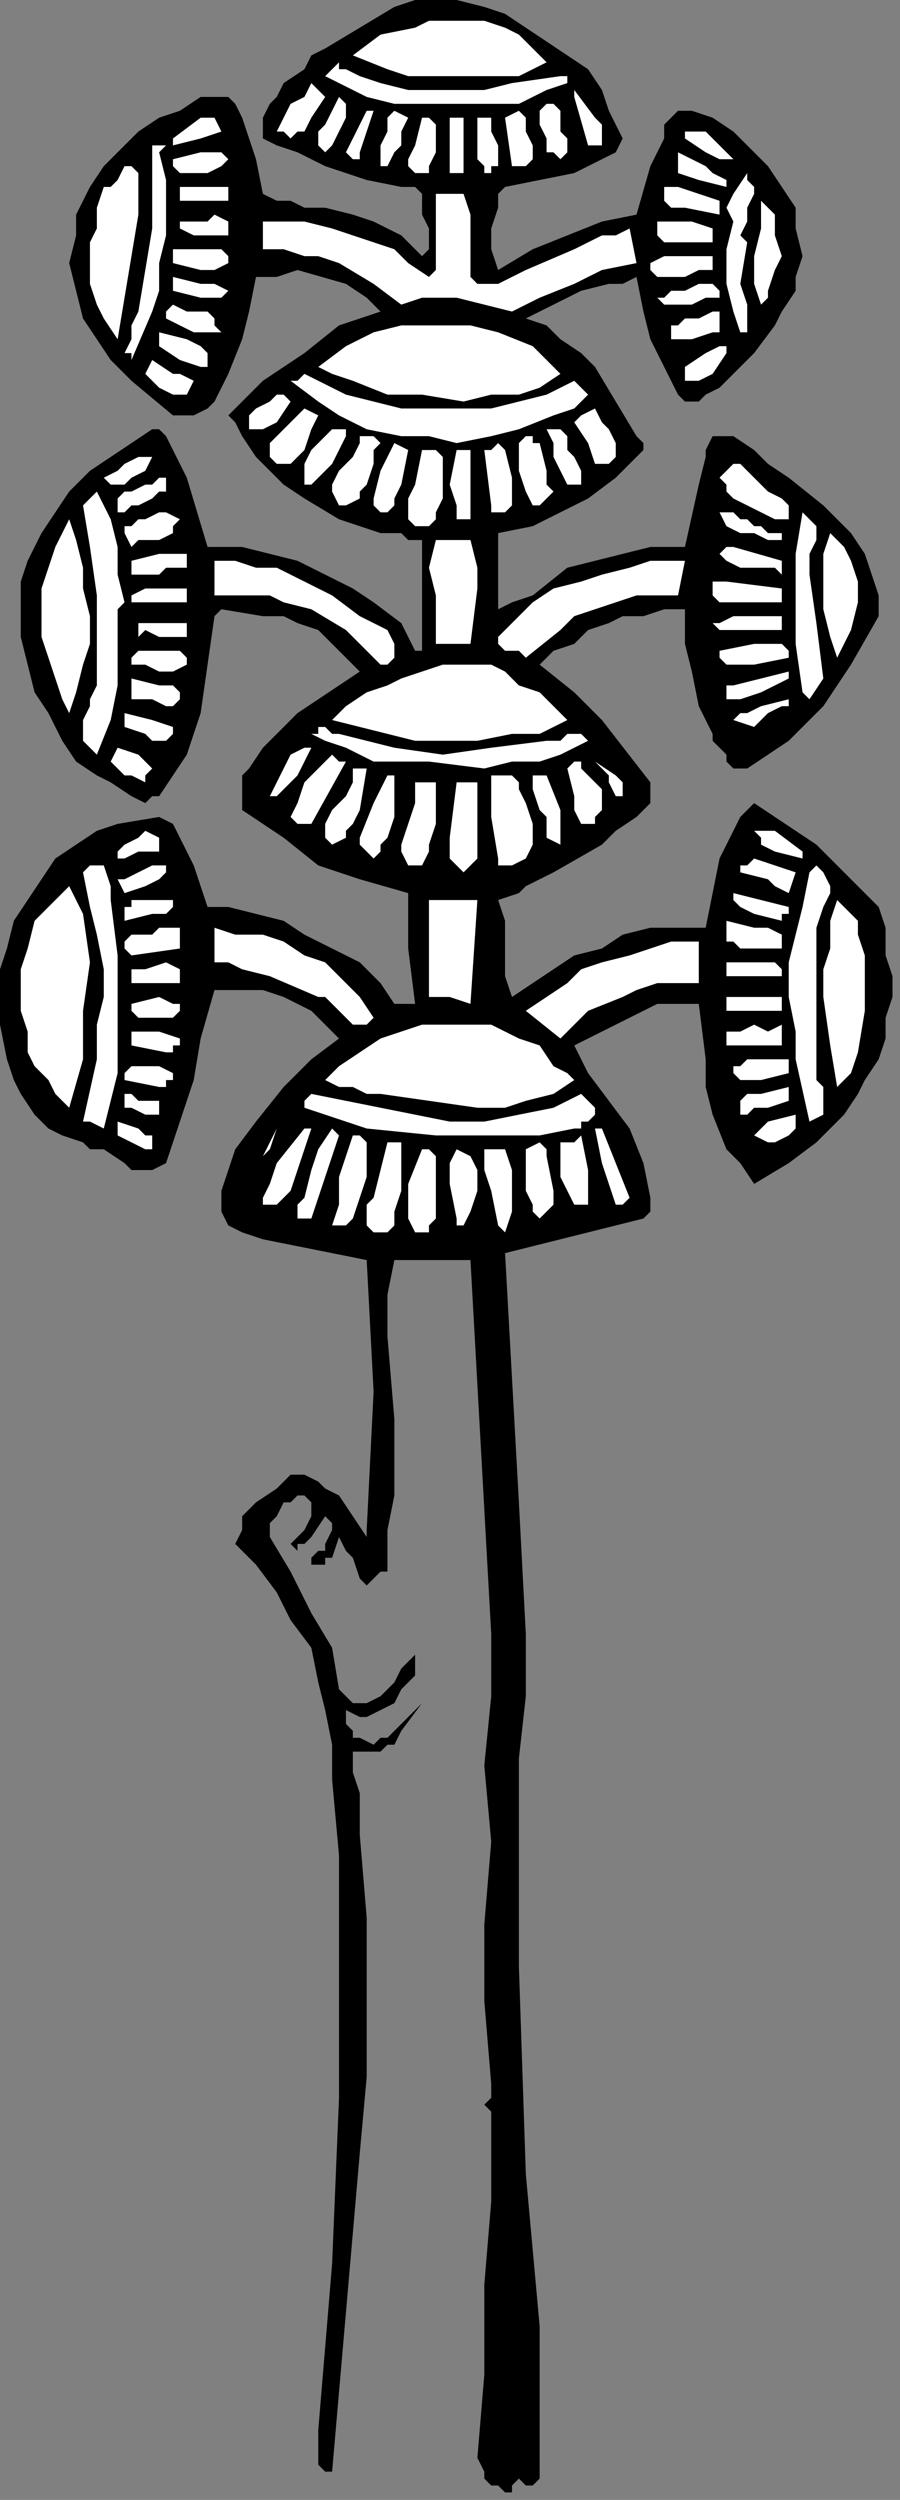 <?xml version="1.0" encoding="UTF-8" standalone="no"?>
<svg
   xmlns:dc="http://purl.org/dc/elements/1.1/"
   xmlns:cc="http://creativecommons.org/ns#"
   xmlns:rdf="http://www.w3.org/1999/02/22-rdf-syntax-ns#"
   xmlns:svg="http://www.w3.org/2000/svg"
   xmlns="http://www.w3.org/2000/svg"
   xmlns:sodipodi="http://sodipodi.sourceforge.net/DTD/sodipodi-0.dtd"
   xmlns:inkscape="http://www.inkscape.org/namespaces/inkscape"
   version="1.0"
   width="27.552mm"
   height="76.482mm"
   id="svg258"
   sodipodi:docname="CC002143.WMF">
  <rect width="100%" height="100%" fill="#808080" stroke="none"/>
  <sodipodi:namedview
     pagecolor="#ffffff"
     bordercolor="#666666"
     borderopacity="1"
     objecttolerance="10"
     gridtolerance="10"
     guidetolerance="10"
     inkscape:pageopacity="0"
     inkscape:pageshadow="2"
     inkscape:window-width="640"
     inkscape:window-height="480"
     id="namedview260" />
  <defs
     id="defs6">
    <clipPath
       clipPathUnits="userSpaceOnUse"
       id="clipWmfPath1">
      <path
         d="M 0,0 L 104.067,0 L 104.067,289 L 0,289 z"
         id="path2" />
    </clipPath>
    <pattern
       id="WMFhbasepattern"
       patternUnits="userSpaceOnUse"
       width="6"
       height="6"
       x="0"
       y="0" />
  </defs>
  <path
     style="fill:#000000;fill-rule:nonzero;fill-opacity:1;stroke:none;"
     clip-path="url(#clipWmfPath1)"
     d="  M 72.046,16.011   L 71.246,17.612   L 69.645,18.413   L 66.443,20.014   L 62.44,20.814   L 58.437,21.615   L 57.637,22.416   L 57.637,24.017   L 56.836,26.418   L 56.836,28.82   L 57.637,31.222   L 61.639,28.82   L 65.642,27.219   L 69.645,25.618   L 73.647,24.817   L 75.248,19.213   L 76.849,16.011   L 76.849,14.41   L 78.45,12.809   L 80.051,12.809   L 82.453,13.609   L 84.854,15.211   L 87.256,17.612   L 88.857,19.213   L 90.458,21.615   L 92.059,24.017   L 92.059,26.418   L 92.859,29.62   L 92.059,32.022   L 92.059,33.623   L 90.458,36.025   L 89.657,37.626   L 87.256,40.828   L 84.054,44.03   L 83.253,44.831   L 81.652,45.632   L 80.852,46.432   L 80.051,46.432   L 79.251,46.432   L 78.45,45.632   L 76.849,42.429   L 75.248,39.227   L 74.448,36.025   L 73.647,32.022   L 72.046,32.823   L 70.445,32.823   L 67.243,33.623   L 60.839,36.825   L 63.241,37.626   L 64.842,39.227   L 67.243,40.828   L 68.844,42.429   L 71.246,46.432   L 73.647,50.435   L 74.448,51.235   L 74.448,52.036   L 73.647,52.837   L 71.246,55.238   L 68.044,57.64   L 64.842,59.241   L 61.639,60.842   L 57.637,61.643   L 57.637,66.446   L 57.637,70.449   L 59.238,69.648   L 61.639,68.848   L 65.642,65.645   L 68.844,64.845   L 72.046,64.044   L 75.248,63.244   L 77.65,63.244   L 79.251,63.244   L 80.852,56.039   L 81.652,52.837   L 81.652,52.036   L 82.453,50.435   L 84.054,50.435   L 84.854,50.435   L 87.256,52.036   L 88.857,53.637   L 91.258,55.238   L 95.261,58.44   L 96.862,60.042   L 98.463,61.643   L 100.064,64.044   L 100.865,66.446   L 101.665,68.848   L 101.665,71.249   L 98.463,76.853   L 96.862,79.255   L 95.261,81.657   L 93.66,83.258   L 91.258,85.659   L 88.857,87.26   L 86.455,88.861   L 85.655,88.861   L 84.854,88.861   L 84.054,88.061   L 84.054,87.26   L 83.253,86.46   L 82.453,85.659   L 82.453,84.859   L 80.852,81.657   L 80.051,77.654   L 79.251,74.452   L 79.251,70.449   L 76.849,70.449   L 74.448,71.249   L 72.046,71.249   L 70.445,72.05   L 68.044,72.85   L 66.443,74.452   L 64.041,75.252   L 62.44,76.853   L 66.443,80.055   L 69.645,83.258   L 75.248,90.463   L 75.248,91.263   L 75.248,92.864   L 74.448,93.665   L 73.647,94.465   L 71.246,96.066   L 70.445,96.867   L 69.645,97.668   L 64.041,100.87   L 60.839,102.471   L 60.038,103.271   L 57.637,104.072   L 58.437,106.474   L 58.437,109.676   L 58.437,112.878   L 59.238,115.28   L 61.639,113.679   L 64.041,112.078   L 66.443,110.476   L 69.645,109.676   L 72.046,108.075   L 75.248,107.274   L 78.45,107.274   L 81.652,107.274   L 82.453,103.271   L 83.253,99.269   L 84.854,96.066   L 85.655,94.465   L 87.256,92.864   L 89.657,94.465   L 92.059,96.066   L 94.461,97.668   L 96.862,100.069   L 101.665,104.873   L 102.466,107.274   L 102.466,110.476   L 103.266,112.878   L 103.266,115.28   L 102.466,117.681   L 102.466,120.083   L 101.665,122.485   L 100.064,124.886   L 99.264,126.488   L 97.663,128.889   L 94.461,132.091   L 91.258,134.493   L 87.256,136.895   L 85.655,134.493   L 84.054,132.892   L 82.453,128.889   L 81.652,125.687   L 81.652,122.485   L 80.852,116.08   L 80.051,116.08   L 76.049,116.08   L 72.847,117.681   L 69.645,119.283   L 66.443,120.884   L 67.243,122.485   L 68.044,124.086   L 70.445,127.288   L 72.847,130.49   L 74.448,134.493   L 75.248,138.496   L 75.248,139.296   L 75.248,140.097   L 74.448,140.898   L 74.448,140.898   L 71.246,141.698   L 58.437,144.9   L 59.238,159.31   L 60.038,173.72   L 60.839,188.931   L 60.839,196.136   L 60.038,203.341   L 60.038,215.349   L 60.038,227.357   L 60.839,251.374   L 62.44,268.986   L 62.44,277.792   L 62.44,281.795   L 62.44,286.598   L 61.639,287.399   L 61.639,287.399   L 60.839,287.399   L 60.038,286.598   L 59.238,287.399   L 59.238,288.199   L 58.437,288.199   L 57.637,287.399   L 57.637,287.399   L 56.836,287.399   L 56.836,287.399   L 56.036,286.598   L 56.036,285.798   L 55.235,284.197   L 56.036,274.59   L 56.036,264.183   L 56.836,254.576   L 56.836,244.169   L 56.036,243.368   L 56.836,242.568   L 56.836,241.767   L 56.836,240.967   L 56.036,231.36   L 56.036,222.554   L 56.836,212.947   L 56.036,204.141   L 56.836,196.136   L 56.836,188.931   L 56.036,174.521   L 55.235,160.111   L 54.435,145.701   L 45.629,145.701   L 44.829,149.704   L 44.829,154.507   L 45.629,164.114   L 45.629,172.92   L 44.829,176.922   L 44.829,181.726   L 44.028,181.726   L 43.228,182.526   L 42.427,183.327   L 42.427,183.327   L 41.627,182.526   L 40.826,180.125   L 40.026,179.324   L 39.225,177.723   L 38.425,180.125   L 37.624,180.125   L 37.624,180.925   L 36.824,180.925   L 36.023,180.925   L 36.023,180.125   L 36.824,179.324   L 37.624,179.324   L 37.624,178.524   L 38.425,176.922   L 38.425,176.122   L 37.624,175.321   L 37.624,175.321   L 36.023,177.723   L 35.223,178.524   L 35.223,178.524   L 34.422,178.524   L 34.422,179.324   L 33.622,178.524   L 34.422,177.723   L 35.223,176.922   L 36.023,175.321   L 36.023,175.321   L 36.023,174.521   L 36.023,173.72   L 35.223,172.92   L 34.422,172.92   L 33.622,173.72   L 32.821,173.72   L 32.021,175.321   L 31.22,176.122   L 31.22,177.723   L 33.622,181.726   L 36.023,186.529   L 38.425,190.532   L 39.225,195.335   L 40.026,196.136   L 40.826,196.936   L 41.627,196.936   L 42.427,196.936   L 44.028,196.136   L 45.629,194.535   L 46.43,192.934   L 48.031,191.332   L 48.031,191.332   L 48.031,193.734   L 46.43,195.335   L 45.629,196.936   L 44.028,197.737   L 42.427,198.537   L 41.627,198.537   L 40.026,197.737   L 40.026,199.338   L 40.826,200.138   L 40.826,200.939   L 41.627,200.939   L 43.228,201.74   L 44.028,200.939   L 44.829,200.939   L 45.629,200.138   L 47.23,198.537   L 48.031,197.737   L 48.031,197.737   L 48.831,196.936   L 46.43,200.138   L 45.629,201.74   L 44.829,201.74   L 44.028,202.54   L 40.826,202.54   L 40.826,204.942   L 41.627,207.343   L 41.627,209.745   L 41.627,212.147   L 42.427,221.753   L 42.427,230.56   L 42.427,240.166   L 41.627,248.972   L 40.026,267.385   L 38.425,285.798   L 38.425,285.798   L 37.624,285.798   L 36.824,284.997   L 36.824,284.997   L 36.824,283.396   L 36.824,281.795   L 36.824,281.795   L 36.824,280.994   L 38.425,261.781   L 39.225,242.568   L 39.225,233.762   L 39.225,224.155   L 39.225,214.548   L 38.425,205.742   L 38.425,201.74   L 37.624,197.737   L 36.824,194.535   L 36.023,190.532   L 33.622,187.33   L 32.021,184.127   L 29.619,180.925   L 27.217,178.524   L 28.018,176.922   L 28.018,175.321   L 29.619,173.72   L 32.021,172.119   L 33.622,170.518   L 35.223,170.518   L 36.824,171.319   L 37.624,172.119   L 39.225,172.92   L 40.826,175.321   L 42.427,177.723   L 42.427,176.922   L 43.228,160.911   L 42.427,145.701   L 38.425,144.9   L 34.422,144.1   L 30.419,143.299   L 28.018,142.499   L 26.417,141.698   L 25.616,140.097   L 25.616,139.296   L 25.616,138.496   L 25.616,137.695   L 26.417,135.294   L 27.217,132.892   L 29.619,129.69   L 32.821,125.687   L 36.023,122.485   L 39.225,120.083   L 36.023,116.881   L 32.821,115.28   L 30.419,114.479   L 28.818,114.479   L 26.417,114.479   L 24.816,114.479   L 23.215,120.083   L 22.414,124.886   L 20.813,129.69   L 20.013,132.091   L 19.212,134.493   L 17.611,135.294   L 16.811,135.294   L 15.21,135.294   L 14.409,134.493   L 12.008,132.892   L 10.407,132.892   L 9.606,132.091   L 7.205,131.291   L 5.604,130.49   L 4.003,128.889   L 2.402,126.488   L 1.601,124.886   L 0.801,122.485   L 0,118.482   L 0,115.28   L 0,112.078   L 0.801,109.676   L 1.601,106.474   L 3.202,104.072   L 4.803,101.67   L 6.404,99.269   L 8.806,97.668   L 11.207,96.066   L 13.609,95.266   L 18.412,94.465   L 20.013,95.266   L 20.813,96.867   L 21.614,98.468   L 22.414,100.069   L 23.215,102.471   L 24.015,104.873   L 26.417,104.873   L 29.619,105.673   L 32.821,106.474   L 35.223,108.075   L 38.425,109.676   L 41.627,111.277   L 44.028,113.679   L 45.629,116.08   L 46.43,116.08   L 47.23,116.08   L 47.23,116.08   L 48.031,116.08   L 47.23,109.676   L 47.23,103.271   L 41.627,101.67   L 36.824,100.069   L 32.821,96.867   L 30.419,95.266   L 28.018,93.665   L 28.018,92.064   L 28.018,90.463   L 28.018,89.662   L 28.818,88.861   L 30.419,86.46   L 31.22,85.659   L 32.021,84.859   L 34.422,82.457   L 36.824,80.856   L 39.225,79.255   L 41.627,77.654   L 40.026,76.053   L 38.425,74.452   L 36.824,72.85   L 34.422,72.05   L 32.821,71.249   L 30.419,71.249   L 25.616,70.449   L 24.816,71.249   L 24.015,76.853   L 23.215,82.457   L 22.414,84.859   L 21.614,87.26   L 18.412,92.064   L 17.611,92.064   L 16.811,92.864   L 15.21,92.064   L 12.808,90.463   L 11.207,89.662   L 8.806,88.061   L 7.205,85.659   L 5.604,82.457   L 4.003,80.055   L 3.202,76.853   L 2.402,73.651   L 2.402,71.249   L 2.402,67.247   L 3.202,64.845   L 4.803,61.643   L 6.404,59.241   L 8.005,56.839   L 10.407,54.438   L 12.808,52.837   L 15.21,51.235   L 17.611,49.634   L 18.412,49.634   L 19.212,50.435   L 20.013,52.036   L 21.614,55.238   L 24.015,63.244   L 28.018,63.244   L 31.22,64.044   L 34.422,64.845   L 37.624,66.446   L 40.826,68.047   L 43.228,69.648   L 46.43,72.05   L 48.031,75.252   L 48.831,75.252   L 48.831,74.452   L 48.831,62.443   L 47.23,62.443   L 46.43,61.643   L 45.629,61.643   L 44.028,61.643   L 39.225,60.042   L 35.223,57.64   L 32.821,56.039   L 31.22,54.438   L 29.619,52.837   L 28.018,50.435   L 27.217,48.834   L 26.417,48.033   L 27.217,47.233   L 30.419,44.03   L 35.223,40.828   L 39.225,37.626   L 41.627,36.825   L 44.028,36.025   L 43.228,35.224   L 42.427,34.424   L 40.026,32.823   L 34.422,31.222   L 32.021,32.022   L 29.619,32.022   L 28.818,36.025   L 28.018,39.227   L 26.417,43.23   L 24.816,46.432   L 24.015,47.233   L 22.414,48.033   L 20.013,48.033   L 15.21,44.03   L 12.808,41.629   L 11.207,39.227   L 9.606,36.825   L 8.806,33.623   L 8.005,30.421   L 8.806,27.219   L 8.806,24.817   L 10.407,21.615   L 12.008,19.213   L 13.609,17.612   L 16.01,15.211   L 18.412,13.609   L 20.813,12.809   L 23.215,11.208   L 24.816,11.208   L 26.417,11.208   L 27.217,12.008   L 28.018,13.609   L 28.818,16.011   L 29.619,18.413   L 30.419,22.416   L 32.021,23.216   L 33.622,23.216   L 35.223,24.017   L 37.624,24.017   L 40.826,24.817   L 43.228,25.618   L 46.43,27.219   L 48.031,28.82   L 48.831,29.62   L 49.632,28.82   L 49.632,28.019   L 49.632,26.418   L 48.831,24.817   L 48.831,23.216   L 48.831,22.416   L 48.031,21.615   L 47.23,21.615   L 46.43,21.615   L 42.427,20.814   L 37.624,19.213   L 34.422,17.612   L 32.021,16.812   L 30.419,16.011   L 30.419,13.609   L 31.22,12.008   L 32.021,11.208   L 32.821,9.607   L 35.223,8.006   L 36.023,6.404   L 37.624,5.604   L 41.627,3.202   L 45.629,0.801   L 48.031,0   L 50.432,0   L 52.834,0   L 56.036,0.801   L 58.437,1.601   L 60.839,3.202   L 63.241,4.803   L 65.642,6.404   L 68.044,8.006   L 69.645,10.407   L 70.445,12.809   L 72.046,16.011  z "
     id="path8" />
  <path
     style="fill:#ffffff;fill-rule:nonzero;fill-opacity:1;stroke:none;"
     clip-path="url(#clipWmfPath1)"
     d="  M 63.241,7.205   L 63.241,7.205   L 61.639,8.006   L 60.038,8.806   L 55.235,8.806   L 49.632,8.806   L 47.23,8.806   L 44.829,8.006   L 40.826,6.404   L 44.028,4.003   L 48.031,3.202   L 49.632,2.402   L 52.033,2.402   L 53.634,2.402   L 56.036,2.402   L 58.437,3.202   L 60.038,4.003   L 61.639,5.604   L 63.241,7.205  z "
     id="path10" />
  <path
     style="fill:#ffffff;fill-rule:nonzero;fill-opacity:1;stroke:none;"
     clip-path="url(#clipWmfPath1)"
     d="  M 41.627,8.806   L 44.028,9.607   L 47.23,10.407   L 50.432,10.407   L 53.634,10.407   L 56.036,10.407   L 59.238,9.607   L 64.842,8.806   L 65.642,8.806   L 65.642,9.607   L 63.241,10.407   L 60.038,12.008   L 56.036,12.008   L 52.834,12.008   L 48.831,12.008   L 45.629,12.008   L 42.427,11.208   L 39.225,9.607   L 37.624,8.806   L 39.225,7.205   L 39.225,8.006   L 40.026,8.006   L 41.627,8.806  z "
     id="path12" />
  <path
     style="fill:#ffffff;fill-rule:nonzero;fill-opacity:1;stroke:none;"
     clip-path="url(#clipWmfPath1)"
     d="  M 37.624,11.208   L 36.023,13.609   L 35.223,15.211   L 34.422,15.211   L 33.622,16.011   L 33.622,16.011   L 32.821,15.211   L 32.821,15.211   L 32.021,15.211   L 32.821,13.609   L 33.622,12.008   L 35.223,11.208   L 36.023,9.607   L 37.624,11.208  z "
     id="path14" />
  <path
     style="fill:#ffffff;fill-rule:nonzero;fill-opacity:1;stroke:none;"
     clip-path="url(#clipWmfPath1)"
     d="  M 69.645,16.011   L 69.645,16.812   L 68.844,16.812   L 68.044,16.812   L 66.443,11.208   L 66.443,10.407   L 68.844,13.609   L 69.645,14.41   L 69.645,15.211   L 69.645,16.011  z "
     id="path16" />
  <path
     style="fill:#ffffff;fill-rule:nonzero;fill-opacity:1;stroke:none;"
     clip-path="url(#clipWmfPath1)"
     d="  M 38.425,16.812   L 37.624,17.612   L 37.624,17.612   L 36.824,16.812   L 36.824,15.211   L 37.624,14.41   L 39.225,11.208   L 40.026,12.008   L 40.026,12.809   L 40.026,13.609   L 39.225,15.211   L 38.425,16.812  z "
     id="path18" />
  <path
     style="fill:#ffffff;fill-rule:nonzero;fill-opacity:1;stroke:none;"
     clip-path="url(#clipWmfPath1)"
     d="  M 65.642,16.812   L 65.642,17.612   L 64.842,18.413   L 64.041,17.612   L 63.241,17.612   L 63.241,16.011   L 62.44,14.41   L 62.44,12.809   L 63.241,12.008   L 64.041,12.008   L 64.842,12.809   L 64.842,13.609   L 64.842,15.211   L 65.642,16.011   L 65.642,16.812  z "
     id="path20" />
  <path
     style="fill:#ffffff;fill-rule:nonzero;fill-opacity:1;stroke:none;"
     clip-path="url(#clipWmfPath1)"
     d="  M 43.228,12.809   L 41.627,17.612   L 41.627,18.413   L 40.826,18.413   L 40.826,18.413   L 40.026,17.612   L 42.427,12.809   L 43.228,12.809  z "
     id="path22" />
  <path
     style="fill:#ffffff;fill-rule:nonzero;fill-opacity:1;stroke:none;"
     clip-path="url(#clipWmfPath1)"
     d="  M 60.839,13.609   L 60.839,15.211   L 61.639,16.812   L 61.639,17.612   L 61.639,18.413   L 60.839,19.213   L 60.038,19.213   L 60.038,19.213   L 59.238,19.213   L 58.437,13.609   L 60.038,12.809   L 60.038,12.809   L 60.839,13.609  z "
     id="path24" />
  <path
     style="fill:#ffffff;fill-rule:nonzero;fill-opacity:1;stroke:none;"
     clip-path="url(#clipWmfPath1)"
     d="  M 47.23,13.609   L 46.43,15.211   L 46.43,16.812   L 45.629,17.612   L 44.829,19.213   L 44.829,19.213   L 44.028,19.213   L 44.028,18.413   L 44.028,17.612   L 44.028,16.812   L 44.829,15.211   L 44.829,13.609   L 44.829,13.609   L 45.629,12.809   L 45.629,12.809   L 47.23,13.609  z "
     id="path26" />
  <path
     style="fill:#ffffff;fill-rule:nonzero;fill-opacity:1;stroke:none;"
     clip-path="url(#clipWmfPath1)"
     d="  M 25.616,15.211   L 23.215,16.011   L 20.013,16.812   L 20.013,16.011   L 20.013,16.011   L 20.013,16.011   L 23.215,13.609   L 24.015,13.609   L 24.816,13.609   L 24.816,13.609   L 25.616,15.211  z "
     id="path28" />
  <path
     style="fill:#ffffff;fill-rule:nonzero;fill-opacity:1;stroke:none;"
     clip-path="url(#clipWmfPath1)"
     d="  M 56.836,13.609   L 56.836,15.211   L 57.637,16.812   L 57.637,19.213   L 56.836,19.213   L 56.836,20.014   L 56.036,20.014   L 56.036,19.213   L 55.235,18.413   L 55.235,16.812   L 55.235,13.609   L 56.836,13.609  z "
     id="path30" />
  <path
     style="fill:#ffffff;fill-rule:nonzero;fill-opacity:1;stroke:none;"
     clip-path="url(#clipWmfPath1)"
     d="  M 50.432,14.41   L 50.432,17.612   L 49.632,19.213   L 49.632,19.213   L 49.632,20.014   L 48.831,20.014   L 48.031,20.014   L 47.23,19.213   L 47.23,18.413   L 48.031,16.812   L 48.831,13.609   L 49.632,13.609   L 49.632,13.609   L 50.432,14.41  z "
     id="path32" />
  <path
     style="fill:#ffffff;fill-rule:nonzero;fill-opacity:1;stroke:none;"
     clip-path="url(#clipWmfPath1)"
     d="  M 53.634,20.014   L 52.834,20.014   L 52.033,20.014   L 52.033,19.213   L 52.033,18.413   L 52.033,16.812   L 52.033,15.211   L 52.033,13.609   L 52.834,13.609   L 53.634,13.609   L 53.634,14.41   L 53.634,20.014  z "
     id="path34" />
  <path
     style="fill:#ffffff;fill-rule:nonzero;fill-opacity:1;stroke:none;"
     clip-path="url(#clipWmfPath1)"
     d="  M 84.854,18.413   L 84.854,18.413   L 83.253,18.413   L 81.652,17.612   L 79.251,16.011   L 79.251,15.211   L 80.051,15.211   L 81.652,15.211   L 84.854,18.413  z "
     id="path36" />
  <path
     style="fill:#ffffff;fill-rule:nonzero;fill-opacity:1;stroke:none;"
     clip-path="url(#clipWmfPath1)"
     d="  M 18.412,17.612   L 19.212,20.814   L 19.212,24.017   L 19.212,27.219   L 18.412,30.421   L 18.412,33.623   L 17.611,36.025   L 15.21,41.629   L 15.21,40.828   L 14.409,40.828   L 15.21,39.227   L 15.21,37.626   L 16.01,36.025   L 16.811,31.222   L 17.611,26.418   L 17.611,21.615   L 17.611,17.612   L 17.611,16.812   L 18.412,16.812   L 19.212,16.812   L 18.412,17.612  z "
     id="path38" />
  <path
     style="fill:#ffffff;fill-rule:nonzero;fill-opacity:1;stroke:none;"
     clip-path="url(#clipWmfPath1)"
     d="  M 26.417,18.413   L 25.616,19.213   L 24.015,20.014   L 20.813,20.014   L 20.013,19.213   L 20.013,18.413   L 23.215,17.612   L 24.816,17.612   L 25.616,17.612   L 26.417,18.413  z "
     id="path40" />
  <path
     style="fill:#ffffff;fill-rule:nonzero;fill-opacity:1;stroke:none;"
     clip-path="url(#clipWmfPath1)"
     d="  M 84.054,20.814   L 84.054,20.814   L 84.054,21.615   L 80.852,20.814   L 78.45,20.014   L 78.45,19.213   L 78.45,18.413   L 78.45,18.413   L 78.45,17.612   L 80.051,18.413   L 81.652,19.213   L 82.453,20.014   L 84.054,20.814  z "
     id="path42" />
  <path
     style="fill:#ffffff;fill-rule:nonzero;fill-opacity:1;stroke:none;"
     clip-path="url(#clipWmfPath1)"
     d="  M 16.01,20.014   L 16.01,24.817   L 15.21,29.62   L 14.409,34.424   L 13.609,39.227   L 12.008,36.825   L 11.207,35.224   L 10.407,32.823   L 10.407,30.421   L 10.407,28.019   L 11.207,26.418   L 11.207,24.017   L 12.008,21.615   L 12.808,21.615   L 13.609,20.814   L 14.409,19.213   L 14.409,19.213   L 15.21,19.213   L 15.21,19.213   L 16.01,20.014  z "
     id="path44" />
  <path
     style="fill:#ffffff;fill-rule:nonzero;fill-opacity:1;stroke:none;"
     clip-path="url(#clipWmfPath1)"
     d="  M 86.455,28.019   L 85.655,32.823   L 86.455,35.224   L 86.455,37.626   L 86.455,38.427   L 85.655,38.427   L 84.854,36.025   L 84.054,32.823   L 84.054,28.82   L 84.854,25.618   L 84.054,24.017   L 84.854,22.416   L 86.455,20.014   L 86.455,20.814   L 87.256,21.615   L 87.256,22.416   L 86.455,24.017   L 86.455,25.618   L 85.655,27.219   L 86.455,28.019  z "
     id="path46" />
  <path
     style="fill:#ffffff;fill-rule:nonzero;fill-opacity:1;stroke:none;"
     clip-path="url(#clipWmfPath1)"
     d="  M 26.417,23.216   L 24.015,23.216   L 20.813,23.216   L 20.813,22.416   L 20.813,22.416   L 20.813,21.615   L 21.614,21.615   L 24.015,21.615   L 26.417,21.615   L 26.417,23.216  z "
     id="path48" />
  <path
     style="fill:#ffffff;fill-rule:nonzero;fill-opacity:1;stroke:none;"
     clip-path="url(#clipWmfPath1)"
     d="  M 83.253,23.216   L 83.253,24.817   L 79.251,24.017   L 77.65,24.017   L 76.849,23.216   L 76.849,23.216   L 76.849,22.416   L 76.849,21.615   L 76.849,21.615   L 78.45,21.615   L 80.852,22.416   L 83.253,23.216  z "
     id="path50" />
  <path
     style="fill:#ffffff;fill-rule:nonzero;fill-opacity:1;stroke:none;"
     clip-path="url(#clipWmfPath1)"
     d="  M 54.435,24.817   L 54.435,32.022   L 55.235,32.823   L 56.036,32.823   L 56.836,32.823   L 57.637,32.823   L 59.238,32.022   L 60.839,31.222   L 66.443,28.82   L 69.645,27.219   L 71.246,27.219   L 72.847,26.418   L 73.647,30.421   L 69.645,31.222   L 66.443,32.823   L 62.44,34.424   L 59.238,36.025   L 52.834,34.424   L 49.632,34.424   L 48.831,34.424   L 46.43,35.224   L 43.228,32.823   L 39.225,30.421   L 36.824,29.62   L 35.223,29.62   L 32.821,28.82   L 30.419,28.82   L 30.419,25.618   L 35.223,25.618   L 38.425,26.418   L 40.826,27.219   L 43.228,28.019   L 45.629,28.82   L 47.23,30.421   L 49.632,32.022   L 50.432,31.222   L 50.432,31.222   L 50.432,22.416   L 51.233,22.416   L 52.033,22.416   L 53.634,22.416   L 54.435,24.817  z "
     id="path52" />
  <path
     style="fill:#ffffff;fill-rule:nonzero;fill-opacity:1;stroke:none;"
     clip-path="url(#clipWmfPath1)"
     d="  M 89.657,31.222   L 88.857,33.623   L 88.857,34.424   L 88.056,35.224   L 87.256,32.823   L 87.256,29.62   L 88.056,26.418   L 88.056,23.216   L 89.657,24.817   L 89.657,27.219   L 90.458,29.62   L 89.657,31.222  z "
     id="path54" />
  <path
     style="fill:#ffffff;fill-rule:nonzero;fill-opacity:1;stroke:none;"
     clip-path="url(#clipWmfPath1)"
     d="  M 26.417,26.418   L 26.417,27.219   L 25.616,27.219   L 24.015,27.219   L 22.414,27.219   L 20.813,26.418   L 20.813,25.618   L 22.414,25.618   L 24.015,25.618   L 24.816,24.817   L 26.417,25.618   L 26.417,26.418  z "
     id="path56" />
  <path
     style="fill:#ffffff;fill-rule:nonzero;fill-opacity:1;stroke:none;"
     clip-path="url(#clipWmfPath1)"
     d="  M 82.453,26.418   L 82.453,28.019   L 80.852,28.019   L 78.45,28.019   L 76.849,28.019   L 76.049,27.219   L 76.049,26.418   L 76.049,25.618   L 76.049,25.618   L 76.849,25.618   L 78.45,25.618   L 80.051,25.618   L 82.453,26.418  z "
     id="path58" />
  <path
     style="fill:#ffffff;fill-rule:nonzero;fill-opacity:1;stroke:none;"
     clip-path="url(#clipWmfPath1)"
     d="  M 26.417,29.62   L 26.417,30.421   L 24.816,31.222   L 23.215,31.222   L 20.013,30.421   L 20.013,28.82   L 20.813,28.82   L 20.813,28.82   L 24.015,28.82   L 25.616,28.82   L 26.417,29.62  z "
     id="path60" />
  <path
     style="fill:#ffffff;fill-rule:nonzero;fill-opacity:1;stroke:none;"
     clip-path="url(#clipWmfPath1)"
     d="  M 82.453,29.62   L 82.453,30.421   L 82.453,30.421   L 82.453,31.222   L 80.852,31.222   L 79.251,32.022   L 76.049,32.022   L 75.248,31.222   L 75.248,30.421   L 75.248,30.421   L 76.849,29.62   L 79.251,29.62   L 80.852,29.62   L 82.453,29.62  z "
     id="path62" />
  <path
     style="fill:#ffffff;fill-rule:nonzero;fill-opacity:1;stroke:none;"
     clip-path="url(#clipWmfPath1)"
     d="  M 26.417,33.623   L 25.616,34.424   L 24.816,34.424   L 23.215,34.424   L 20.013,33.623   L 20.013,32.022   L 23.215,32.823   L 24.816,32.823   L 26.417,33.623  z "
     id="path64" />
  <path
     style="fill:#ffffff;fill-rule:nonzero;fill-opacity:1;stroke:none;"
     clip-path="url(#clipWmfPath1)"
     d="  M 83.253,34.424   L 81.652,34.424   L 80.051,35.224   L 77.65,35.224   L 76.849,35.224   L 76.049,34.424   L 76.849,34.424   L 77.65,33.623   L 79.251,33.623   L 80.852,32.823   L 82.453,32.823   L 83.253,33.623   L 83.253,34.424  z "
     id="path66" />
  <path
     style="fill:#ffffff;fill-rule:nonzero;fill-opacity:1;stroke:none;"
     clip-path="url(#clipWmfPath1)"
     d="  M 25.616,38.427   L 23.215,38.427   L 22.414,38.427   L 19.212,36.825   L 19.212,36.025   L 19.212,36.025   L 20.013,35.224   L 21.614,36.025   L 23.215,36.025   L 24.015,36.025   L 24.816,36.825   L 24.816,37.626   L 25.616,38.427  z "
     id="path68" />
  <path
     style="fill:#ffffff;fill-rule:nonzero;fill-opacity:1;stroke:none;"
     clip-path="url(#clipWmfPath1)"
     d="  M 83.253,37.626   L 83.253,38.427   L 82.453,38.427   L 80.051,39.227   L 78.45,39.227   L 77.65,39.227   L 77.65,39.227   L 77.65,38.427   L 77.65,37.626   L 78.45,37.626   L 79.251,36.825   L 80.852,36.825   L 82.453,36.025   L 82.453,36.025   L 83.253,36.025   L 83.253,36.825   L 83.253,37.626  z "
     id="path70" />
  <path
     style="fill:#ffffff;fill-rule:nonzero;fill-opacity:1;stroke:none;"
     clip-path="url(#clipWmfPath1)"
     d="  M 64.842,43.23   L 62.44,44.831   L 60.038,45.632   L 56.836,45.632   L 53.634,46.432   L 48.831,45.632   L 44.829,45.632   L 40.826,44.03   L 38.425,43.23   L 36.824,42.429   L 40.026,40.028   L 43.228,38.427   L 46.43,37.626   L 48.031,37.626   L 50.432,37.626   L 52.033,37.626   L 54.435,37.626   L 57.637,38.427   L 61.639,40.028   L 63.241,41.629   L 64.842,43.23  z "
     id="path72" />
  <path
     style="fill:#ffffff;fill-rule:nonzero;fill-opacity:1;stroke:none;"
     clip-path="url(#clipWmfPath1)"
     d="  M 24.015,40.828   L 24.015,41.629   L 24.015,41.629   L 24.015,42.429   L 23.215,42.429   L 20.813,41.629   L 18.412,40.028   L 18.412,38.427   L 21.614,39.227   L 23.215,40.028   L 24.015,40.828  z "
     id="path74" />
  <path
     style="fill:#ffffff;fill-rule:nonzero;fill-opacity:1;stroke:none;"
     clip-path="url(#clipWmfPath1)"
     d="  M 84.054,40.828   L 82.453,43.23   L 80.852,44.03   L 80.051,44.03   L 79.251,44.03   L 79.251,43.23   L 79.251,42.429   L 79.251,42.429   L 81.652,40.828   L 83.253,40.028   L 83.253,40.028   L 84.054,40.028   L 84.054,40.828  z "
     id="path76" />
  <path
     style="fill:#ffffff;fill-rule:nonzero;fill-opacity:1;stroke:none;"
     clip-path="url(#clipWmfPath1)"
     d="  M 22.414,44.03   L 21.614,45.632   L 20.813,45.632   L 20.013,45.632   L 18.412,44.831   L 16.811,43.23   L 17.611,41.629   L 20.013,43.23   L 20.813,43.23   L 22.414,44.03  z "
     id="path78" />
  <path
     style="fill:#ffffff;fill-rule:nonzero;fill-opacity:1;stroke:none;"
     clip-path="url(#clipWmfPath1)"
     d="  M 66.443,44.03   L 67.243,44.831   L 68.044,45.632   L 66.443,47.233   L 64.041,48.033   L 60.038,49.634   L 56.836,50.435   L 52.834,51.235   L 49.632,50.435   L 46.43,50.435   L 42.427,49.634   L 39.225,48.033   L 36.824,46.432   L 33.622,44.03   L 34.422,44.03   L 35.223,43.23   L 36.824,44.03   L 38.425,44.831   L 40.026,45.632   L 43.228,46.432   L 46.43,47.233   L 50.432,47.233   L 53.634,47.233   L 56.836,47.233   L 60.038,46.432   L 63.241,45.632   L 66.443,44.03  z "
     id="path80" />
  <path
     style="fill:#ffffff;fill-rule:nonzero;fill-opacity:1;stroke:none;"
     clip-path="url(#clipWmfPath1)"
     d="  M 33.622,46.432   L 32.021,48.834   L 30.419,49.634   L 30.419,49.634   L 28.818,49.634   L 28.818,48.834   L 28.818,48.834   L 28.818,48.033   L 29.619,47.233   L 31.22,46.432   L 32.021,45.632   L 32.821,45.632   L 32.821,45.632   L 33.622,46.432  z "
     id="path82" />
  <path
     style="fill:#ffffff;fill-rule:nonzero;fill-opacity:1;stroke:none;"
     clip-path="url(#clipWmfPath1)"
     d="  M 36.824,48.033   L 36.023,49.634   L 35.223,52.036   L 34.422,52.837   L 33.622,53.637   L 32.821,53.637   L 32.021,53.637   L 31.22,52.837   L 31.22,51.235   L 31.22,51.235   L 32.021,50.435   L 33.622,48.834   L 35.223,47.233   L 36.824,48.033  z "
     id="path84" />
  <path
     style="fill:#ffffff;fill-rule:nonzero;fill-opacity:1;stroke:none;"
     clip-path="url(#clipWmfPath1)"
     d="  M 71.246,52.837   L 70.445,53.637   L 69.645,53.637   L 68.844,53.637   L 68.044,51.235   L 66.443,48.834   L 67.243,48.033   L 67.243,48.033   L 68.844,47.233   L 69.645,48.834   L 70.445,49.634   L 71.246,51.235   L 71.246,52.837  z "
     id="path86" />
  <path
     style="fill:#ffffff;fill-rule:nonzero;fill-opacity:1;stroke:none;"
     clip-path="url(#clipWmfPath1)"
     d="  M 40.026,50.435   L 38.425,53.637   L 36.824,55.238   L 36.824,55.238   L 36.023,56.039   L 35.223,56.039   L 35.223,55.238   L 35.223,53.637   L 36.023,52.036   L 38.425,49.634   L 39.225,49.634   L 39.225,49.634   L 40.026,49.634   L 40.026,50.435  z "
     id="path88" />
  <path
     style="fill:#ffffff;fill-rule:nonzero;fill-opacity:1;stroke:none;"
     clip-path="url(#clipWmfPath1)"
     d="  M 67.243,56.039   L 65.642,56.039   L 64.041,52.837   L 64.041,51.235   L 63.241,49.634   L 64.041,49.634   L 64.842,49.634   L 64.842,49.634   L 65.642,50.435   L 65.642,52.036   L 66.443,52.837   L 67.243,54.438   L 67.243,55.238   L 67.243,56.039  z "
     id="path90" />
  <path
     style="fill:#ffffff;fill-rule:nonzero;fill-opacity:1;stroke:none;"
     clip-path="url(#clipWmfPath1)"
     d="  M 44.028,51.235   L 43.228,52.036   L 43.228,53.637   L 42.427,56.039   L 41.627,56.839   L 41.627,57.64   L 40.026,58.44   L 39.225,58.44   L 38.425,56.839   L 38.425,56.039   L 39.225,54.438   L 40.026,53.637   L 40.826,52.837   L 41.627,51.235   L 41.627,50.435   L 42.427,50.435   L 43.228,50.435   L 44.028,51.235  z "
     id="path92" />
  <path
     style="fill:#ffffff;fill-rule:nonzero;fill-opacity:1;stroke:none;"
     clip-path="url(#clipWmfPath1)"
     d="  M 63.241,54.438   L 63.241,55.238   L 63.241,56.039   L 64.041,56.839   L 63.241,57.64   L 62.44,58.44   L 61.639,58.44   L 61.639,58.44   L 60.839,56.839   L 60.038,54.438   L 60.038,51.235   L 60.839,50.435   L 61.639,50.435   L 61.639,51.235   L 62.44,51.235   L 63.241,54.438  z "
     id="path94" />
  <path
     style="fill:#ffffff;fill-rule:nonzero;fill-opacity:1;stroke:none;"
     clip-path="url(#clipWmfPath1)"
     d="  M 47.23,52.036   L 46.43,56.039   L 45.629,57.64   L 45.629,58.44   L 44.829,59.241   L 44.028,59.241   L 43.228,58.44   L 43.228,57.64   L 44.028,54.438   L 44.829,52.837   L 45.629,51.235   L 47.23,52.036  z "
     id="path96" />
  <path
     style="fill:#ffffff;fill-rule:nonzero;fill-opacity:1;stroke:none;"
     clip-path="url(#clipWmfPath1)"
     d="  M 58.437,52.036   L 59.238,55.238   L 59.238,57.64   L 59.238,58.44   L 58.437,59.241   L 58.437,59.241   L 57.637,59.241   L 56.836,59.241   L 56.836,58.44   L 56.036,52.036   L 56.836,52.036   L 57.637,51.235   L 58.437,52.036  z "
     id="path98" />
  <path
     style="fill:#ffffff;fill-rule:nonzero;fill-opacity:1;stroke:none;"
     clip-path="url(#clipWmfPath1)"
     d="  M 54.435,52.036   L 54.435,56.039   L 54.435,60.042   L 54.435,60.042   L 54.435,60.042   L 52.834,60.042   L 52.834,58.44   L 52.033,56.039   L 52.834,52.036   L 53.634,52.036   L 54.435,52.036  z "
     id="path100" />
  <path
     style="fill:#ffffff;fill-rule:nonzero;fill-opacity:1;stroke:none;"
     clip-path="url(#clipWmfPath1)"
     d="  M 51.233,53.637   L 51.233,57.64   L 50.432,59.241   L 50.432,60.042   L 50.432,60.042   L 49.632,60.842   L 48.831,60.842   L 48.031,60.842   L 47.23,60.042   L 47.23,57.64   L 48.031,56.039   L 48.831,52.036   L 50.432,52.036   L 51.233,52.837   L 51.233,52.837   L 51.233,53.637  z "
     id="path102" />
  <path
     style="fill:#ffffff;fill-rule:nonzero;fill-opacity:1;stroke:none;"
     clip-path="url(#clipWmfPath1)"
     d="  M 17.611,52.837   L 16.811,54.438   L 15.21,55.238   L 14.409,56.039   L 12.808,56.039   L 12.008,55.238   L 13.609,54.438   L 14.409,53.637   L 16.01,52.837   L 16.811,52.837   L 17.611,52.837  z "
     id="path104" />
  <path
     style="fill:#ffffff;fill-rule:nonzero;fill-opacity:1;stroke:none;"
     clip-path="url(#clipWmfPath1)"
     d="  M 88.056,56.039   L 88.857,56.839   L 90.458,57.64   L 91.258,58.44   L 91.258,59.241   L 91.258,60.042   L 89.657,60.042   L 88.056,59.241   L 84.854,57.64   L 84.054,56.839   L 84.054,56.039   L 83.253,55.238   L 84.054,54.438   L 84.054,54.438   L 84.854,53.637   L 85.655,53.637   L 86.455,54.438   L 88.056,56.039  z "
     id="path106" />
  <path
     style="fill:#ffffff;fill-rule:nonzero;fill-opacity:1;stroke:none;"
     clip-path="url(#clipWmfPath1)"
     d="  M 19.212,55.238   L 19.212,56.839   L 18.412,56.839   L 17.611,57.64   L 16.01,58.44   L 15.21,58.44   L 14.409,59.241   L 13.609,59.241   L 13.609,58.44   L 13.609,57.64   L 14.409,56.839   L 15.21,56.839   L 16.811,56.039   L 17.611,56.039   L 18.412,55.238   L 19.212,55.238  z "
     id="path108" />
  <path
     style="fill:#ffffff;fill-rule:nonzero;fill-opacity:1;stroke:none;"
     clip-path="url(#clipWmfPath1)"
     d="  M 14.409,69.648   L 13.609,70.449   L 13.609,74.452   L 13.609,79.255   L 12.808,83.258   L 11.207,87.26   L 10.407,86.46   L 9.606,85.659   L 9.606,84.859   L 9.606,83.258   L 10.407,81.657   L 10.407,80.856   L 11.207,79.255   L 11.207,76.853   L 11.207,73.651   L 11.207,68.848   L 10.407,63.244   L 9.606,58.44   L 11.207,56.839   L 12.808,60.042   L 13.609,63.244   L 13.609,66.446   L 14.409,69.648  z "
     id="path110" />
  <path
     style="fill:#ffffff;fill-rule:nonzero;fill-opacity:1;stroke:none;"
     clip-path="url(#clipWmfPath1)"
     d="  M 87.256,60.842   L 88.056,60.842   L 88.857,61.643   L 90.458,61.643   L 90.458,62.443   L 88.857,62.443   L 87.256,61.643   L 85.655,61.643   L 84.054,60.842   L 83.253,59.241   L 84.854,59.241   L 85.655,60.042   L 86.455,60.042   L 87.256,60.842  z "
     id="path112" />
  <path
     style="fill:#ffffff;fill-rule:nonzero;fill-opacity:1;stroke:none;"
     clip-path="url(#clipWmfPath1)"
     d="  M 20.813,60.042   L 20.013,60.842   L 20.013,61.643   L 18.412,62.443   L 16.811,62.443   L 16.01,62.443   L 15.21,63.244   L 14.409,61.643   L 14.409,60.842   L 15.21,60.842   L 16.01,60.042   L 16.811,60.042   L 18.412,59.241   L 19.212,59.241   L 20.813,60.042  z "
     id="path114" />
  <path
     style="fill:#ffffff;fill-rule:nonzero;fill-opacity:1;stroke:none;"
     clip-path="url(#clipWmfPath1)"
     d="  M 93.66,66.446   L 94.461,72.05   L 95.261,78.454   L 93.66,80.856   L 92.859,80.055   L 92.059,74.452   L 92.059,69.648   L 92.059,64.044   L 92.859,59.241   L 93.66,60.042   L 94.461,60.842   L 94.461,62.443   L 93.66,64.044   L 93.66,65.645   L 93.66,66.446  z "
     id="path116" />
  <path
     style="fill:#ffffff;fill-rule:nonzero;fill-opacity:1;stroke:none;"
     clip-path="url(#clipWmfPath1)"
     d="  M 8.005,82.457   L 7.205,80.856   L 6.404,78.454   L 5.604,76.053   L 4.803,73.651   L 4.803,70.449   L 4.803,68.047   L 5.604,65.645   L 6.404,63.244   L 8.005,60.042   L 8.806,62.443   L 9.606,65.645   L 9.606,68.047   L 10.407,71.249   L 10.407,74.452   L 9.606,76.853   L 8.806,80.055   L 8.005,82.457  z "
     id="path118" />
  <path
     style="fill:#ffffff;fill-rule:nonzero;fill-opacity:1;stroke:none;"
     clip-path="url(#clipWmfPath1)"
     d="  M 99.264,69.648   L 98.463,72.85   L 96.862,76.053   L 96.062,73.651   L 95.261,70.449   L 95.261,64.044   L 96.062,61.643   L 96.862,62.443   L 97.663,63.244   L 98.463,64.845   L 99.264,67.247   L 99.264,69.648  z "
     id="path120" />
  <path
     style="fill:#ffffff;fill-rule:nonzero;fill-opacity:1;stroke:none;"
     clip-path="url(#clipWmfPath1)"
     d="  M 54.435,62.443   L 55.235,65.645   L 55.235,68.047   L 54.435,74.452   L 53.634,74.452   L 52.033,74.452   L 51.233,74.452   L 50.432,74.452   L 50.432,71.249   L 50.432,68.848   L 49.632,65.645   L 50.432,62.443   L 52.834,62.443   L 54.435,62.443  z "
     id="path122" />
  <path
     style="fill:#ffffff;fill-rule:nonzero;fill-opacity:1;stroke:none;"
     clip-path="url(#clipWmfPath1)"
     d="  M 90.458,64.845   L 90.458,65.645   L 90.458,65.645   L 90.458,66.446   L 89.657,65.645   L 88.056,65.645   L 85.655,65.645   L 84.054,64.845   L 84.054,64.845   L 83.253,64.044   L 84.054,63.244   L 84.854,63.244   L 90.458,64.845  z "
     id="path124" />
  <path
     style="fill:#ffffff;fill-rule:nonzero;fill-opacity:1;stroke:none;"
     clip-path="url(#clipWmfPath1)"
     d="  M 21.614,64.044   L 21.614,64.845   L 21.614,65.645   L 20.813,65.645   L 20.013,65.645   L 19.212,65.645   L 18.412,66.446   L 17.611,66.446   L 15.21,66.446   L 15.21,65.645   L 15.21,64.845   L 18.412,64.044   L 20.013,64.044   L 21.614,64.044  z "
     id="path126" />
  <path
     style="fill:#ffffff;fill-rule:nonzero;fill-opacity:1;stroke:none;"
     clip-path="url(#clipWmfPath1)"
     d="  M 41.627,71.249   L 44.829,72.85   L 45.629,74.452   L 45.629,74.452   L 45.629,75.252   L 45.629,76.053   L 44.829,76.853   L 44.028,76.853   L 43.228,76.053   L 42.427,75.252   L 40.826,73.651   L 40.026,72.85   L 40.026,72.85   L 40.026,72.85   L 36.023,70.449   L 32.821,69.648   L 31.22,68.848   L 28.818,68.848   L 27.217,68.848   L 24.816,68.848   L 24.816,64.845   L 27.217,64.845   L 29.619,65.645   L 32.021,65.645   L 33.622,66.446   L 38.425,68.848   L 41.627,71.249  z "
     id="path128" />
  <path
     style="fill:#ffffff;fill-rule:nonzero;fill-opacity:1;stroke:none;"
     clip-path="url(#clipWmfPath1)"
     d="  M 79.251,64.845   L 78.45,68.848   L 76.049,68.848   L 73.647,68.848   L 71.246,69.648   L 68.844,70.449   L 66.443,71.249   L 64.842,72.85   L 60.839,76.053   L 60.038,75.252   L 58.437,75.252   L 57.637,74.452   L 57.637,74.452   L 57.637,73.651   L 60.038,71.249   L 61.639,69.648   L 64.041,68.047   L 67.243,67.247   L 69.645,66.446   L 72.847,65.645   L 75.248,64.845   L 78.45,64.845   L 79.251,64.845  z "
     id="path130" />
  <path
     style="fill:#ffffff;fill-rule:nonzero;fill-opacity:1;stroke:none;"
     clip-path="url(#clipWmfPath1)"
     d="  M 90.458,69.648   L 88.056,69.648   L 85.655,69.648   L 84.854,69.648   L 84.054,69.648   L 83.253,69.648   L 82.453,68.848   L 82.453,68.047   L 82.453,68.047   L 82.453,67.247   L 84.054,67.247   L 90.458,68.047   L 90.458,69.648  z "
     id="path132" />
  <path
     style="fill:#ffffff;fill-rule:nonzero;fill-opacity:1;stroke:none;"
     clip-path="url(#clipWmfPath1)"
     d="  M 21.614,69.648   L 20.013,69.648   L 18.412,69.648   L 16.811,69.648   L 15.21,69.648   L 15.21,68.848   L 16.811,68.047   L 18.412,68.047   L 21.614,68.047   L 21.614,68.848   L 21.614,69.648  z "
     id="path134" />
  <path
     style="fill:#ffffff;fill-rule:nonzero;fill-opacity:1;stroke:none;"
     clip-path="url(#clipWmfPath1)"
     d="  M 90.458,71.249   L 90.458,72.05   L 90.458,72.85   L 87.256,72.85   L 84.854,72.85   L 83.253,72.85   L 82.453,72.05   L 83.253,72.05   L 84.854,71.249   L 86.455,71.249   L 90.458,71.249  z "
     id="path136" />
  <path
     style="fill:#ffffff;fill-rule:nonzero;fill-opacity:1;stroke:none;"
     clip-path="url(#clipWmfPath1)"
     d="  M 21.614,72.05   L 21.614,72.05   L 21.614,72.85   L 21.614,73.651   L 20.013,73.651   L 18.412,73.651   L 16.811,72.85   L 16.01,73.651   L 16.01,72.05   L 21.614,72.05  z "
     id="path138" />
  <path
     style="fill:#ffffff;fill-rule:nonzero;fill-opacity:1;stroke:none;"
     clip-path="url(#clipWmfPath1)"
     d="  M 91.258,75.252   L 91.258,76.053   L 87.256,76.853   L 84.854,76.853   L 84.054,76.853   L 83.253,76.053   L 83.253,75.252   L 87.256,74.452   L 90.458,74.452   L 91.258,75.252  z "
     id="path140" />
  <path
     style="fill:#ffffff;fill-rule:nonzero;fill-opacity:1;stroke:none;"
     clip-path="url(#clipWmfPath1)"
     d="  M 21.614,76.853   L 20.013,77.654   L 18.412,77.654   L 16.811,76.853   L 15.21,76.853   L 15.21,76.053   L 16.01,75.252   L 16.811,75.252   L 17.611,75.252   L 19.212,75.252   L 20.813,75.252   L 21.614,76.053   L 21.614,76.853  z "
     id="path142" />
  <path
     style="fill:#ffffff;fill-rule:nonzero;fill-opacity:1;stroke:none;"
     clip-path="url(#clipWmfPath1)"
     d="  M 58.437,77.654   L 60.038,79.255   L 62.44,80.055   L 65.642,83.258   L 62.44,84.859   L 59.238,84.859   L 55.235,85.659   L 52.033,85.659   L 48.031,85.659   L 44.829,84.859   L 41.627,84.058   L 38.425,83.258   L 40.026,81.657   L 42.427,80.055   L 44.829,79.255   L 46.43,78.454   L 48.831,77.654   L 51.233,76.853   L 54.435,76.853   L 56.836,76.853   L 58.437,77.654  z "
     id="path144" />
  <path
     style="fill:#ffffff;fill-rule:nonzero;fill-opacity:1;stroke:none;"
     clip-path="url(#clipWmfPath1)"
     d="  M 91.258,78.454   L 91.258,78.454   L 89.657,79.255   L 88.056,80.055   L 85.655,80.856   L 84.054,80.856   L 84.054,80.055   L 84.054,79.255   L 84.854,79.255   L 88.056,78.454   L 91.258,77.654   L 91.258,78.454  z "
     id="path146" />
  <path
     style="fill:#ffffff;fill-rule:nonzero;fill-opacity:1;stroke:none;"
     clip-path="url(#clipWmfPath1)"
     d="  M 20.813,80.055   L 20.813,80.055   L 20.813,80.856   L 20.013,81.657   L 19.212,81.657   L 17.611,80.856   L 16.811,80.856   L 15.21,80.856   L 15.21,80.055   L 15.21,79.255   L 15.21,78.454   L 18.412,79.255   L 20.013,79.255   L 20.813,80.055  z "
     id="path148" />
  <path
     style="fill:#ffffff;fill-rule:nonzero;fill-opacity:1;stroke:none;"
     clip-path="url(#clipWmfPath1)"
     d="  M 91.258,80.856   L 91.258,81.657   L 90.458,81.657   L 88.857,82.457   L 88.056,83.258   L 87.256,84.058   L 84.854,83.258   L 84.854,83.258   L 85.655,82.457   L 86.455,82.457   L 88.056,81.657   L 91.258,80.856  z "
     id="path150" />
  <path
     style="fill:#ffffff;fill-rule:nonzero;fill-opacity:1;stroke:none;"
     clip-path="url(#clipWmfPath1)"
     d="  M 20.013,84.058   L 20.013,84.058   L 20.013,84.859   L 19.212,85.659   L 17.611,85.659   L 16.811,84.859   L 14.409,84.058   L 14.409,84.058   L 14.409,83.258   L 14.409,82.457   L 17.611,83.258   L 20.013,84.058  z "
     id="path152" />
  <path
     style="fill:#ffffff;fill-rule:nonzero;fill-opacity:1;stroke:none;"
     clip-path="url(#clipWmfPath1)"
     d="  M 63.241,85.659   L 64.041,85.659   L 64.842,85.659   L 65.642,84.859   L 66.443,84.859   L 67.243,84.859   L 67.243,84.859   L 68.044,85.659   L 64.842,87.26   L 62.44,88.061   L 59.238,88.061   L 56.036,88.861   L 49.632,88.061   L 43.228,88.061   L 40.026,86.46   L 37.624,85.659   L 36.023,84.859   L 36.824,84.859   L 36.824,84.058   L 37.624,84.058   L 38.425,84.859   L 39.225,84.859   L 45.629,86.46   L 51.233,87.26   L 56.836,86.46   L 63.241,85.659  z "
     id="path154" />
  <path
     style="fill:#ffffff;fill-rule:nonzero;fill-opacity:1;stroke:none;"
     clip-path="url(#clipWmfPath1)"
     d="  M 36.023,86.46   L 34.422,89.662   L 32.821,91.263   L 32.021,92.064   L 31.22,92.064   L 32.021,90.463   L 32.821,88.861   L 33.622,87.26   L 35.223,86.46   L 36.023,86.46  z "
     id="path156" />
  <path
     style="fill:#ffffff;fill-rule:nonzero;fill-opacity:1;stroke:none;"
     clip-path="url(#clipWmfPath1)"
     d="  M 17.611,88.861   L 16.811,89.662   L 16.811,90.463   L 15.21,89.662   L 14.409,89.662   L 12.808,88.061   L 13.609,86.46   L 16.01,87.26   L 16.811,88.061   L 16.811,88.061   L 17.611,88.861  z "
     id="path158" />
  <path
     style="fill:#ffffff;fill-rule:nonzero;fill-opacity:1;stroke:none;"
     clip-path="url(#clipWmfPath1)"
     d="  M 40.026,88.061   L 36.023,95.266   L 35.223,95.266   L 34.422,95.266   L 33.622,94.465   L 34.422,92.864   L 35.223,90.463   L 36.824,88.861   L 38.425,87.26   L 39.225,88.061   L 40.026,88.061  z "
     id="path160" />
  <path
     style="fill:#ffffff;fill-rule:nonzero;fill-opacity:1;stroke:none;"
     clip-path="url(#clipWmfPath1)"
     d="  M 72.046,92.064   L 71.246,92.064   L 70.445,90.463   L 70.445,89.662   L 69.645,88.861   L 68.844,88.061   L 71.246,89.662   L 72.046,90.463   L 72.046,92.064  z "
     id="path162" />
  <path
     style="fill:#ffffff;fill-rule:nonzero;fill-opacity:1;stroke:none;"
     clip-path="url(#clipWmfPath1)"
     d="  M 67.243,88.861   L 68.044,89.662   L 69.645,91.263   L 69.645,92.864   L 69.645,93.665   L 68.844,94.465   L 68.844,95.266   L 68.844,95.266   L 67.243,95.266   L 66.443,93.665   L 66.443,92.064   L 65.642,88.861   L 65.642,88.861   L 66.443,88.061   L 67.243,88.061   L 67.243,88.861  z "
     id="path164" />
  <path
     style="fill:#ffffff;fill-rule:nonzero;fill-opacity:1;stroke:none;"
     clip-path="url(#clipWmfPath1)"
     d="  M 42.427,88.861   L 41.627,93.665   L 40.826,95.266   L 40.026,96.066   L 40.026,96.867   L 38.425,97.668   L 37.624,96.867   L 37.624,95.266   L 38.425,93.665   L 40.026,92.064   L 40.826,90.463   L 40.826,88.861   L 41.627,88.861   L 41.627,88.861   L 42.427,88.861  z "
     id="path166" />
  <path
     style="fill:#ffffff;fill-rule:nonzero;fill-opacity:1;stroke:none;"
     clip-path="url(#clipWmfPath1)"
     d="  M 63.241,89.662   L 64.842,93.665   L 64.842,95.266   L 64.842,96.066   L 64.842,96.066   L 64.842,97.668   L 63.241,96.867   L 63.241,95.266   L 63.241,94.465   L 62.44,93.665   L 61.639,91.263   L 61.639,90.463   L 61.639,89.662   L 62.44,89.662   L 63.241,89.662  z "
     id="path168" />
  <path
     style="fill:#ffffff;fill-rule:nonzero;fill-opacity:1;stroke:none;"
     clip-path="url(#clipWmfPath1)"
     d="  M 45.629,89.662   L 45.629,94.465   L 44.829,96.867   L 44.028,97.668   L 44.028,98.468   L 43.228,99.269   L 42.427,98.468   L 41.627,97.668   L 41.627,96.867   L 43.228,92.864   L 44.829,89.662   L 45.629,89.662   L 45.629,89.662  z "
     id="path170" />
  <path
     style="fill:#ffffff;fill-rule:nonzero;fill-opacity:1;stroke:none;"
     clip-path="url(#clipWmfPath1)"
     d="  M 60.038,91.263   L 60.839,92.864   L 61.639,95.266   L 61.639,97.668   L 60.839,99.269   L 59.238,100.069   L 58.437,100.069   L 57.637,100.069   L 57.637,99.269   L 56.836,94.465   L 56.836,92.064   L 56.836,91.263   L 56.836,89.662   L 57.637,89.662   L 59.238,89.662   L 60.038,90.463   L 60.038,91.263  z "
     id="path172" />
  <path
     style="fill:#ffffff;fill-rule:nonzero;fill-opacity:1;stroke:none;"
     clip-path="url(#clipWmfPath1)"
     d="  M 50.432,90.463   L 50.432,95.266   L 49.632,97.668   L 49.632,98.468   L 48.831,100.069   L 48.831,100.069   L 48.031,100.069   L 47.23,100.069   L 47.23,100.069   L 46.43,98.468   L 46.43,97.668   L 47.23,95.266   L 48.031,92.864   L 48.031,91.263   L 48.031,90.463   L 50.432,90.463  z "
     id="path174" />
  <path
     style="fill:#ffffff;fill-rule:nonzero;fill-opacity:1;stroke:none;"
     clip-path="url(#clipWmfPath1)"
     d="  M 55.235,97.668   L 55.235,98.468   L 55.235,99.269   L 54.435,100.069   L 53.634,100.87   L 53.634,100.87   L 52.834,100.069   L 52.033,99.269   L 52.033,96.867   L 52.834,90.463   L 53.634,90.463   L 55.235,90.463   L 55.235,97.668  z "
     id="path176" />
  <path
     style="fill:#ffffff;fill-rule:nonzero;fill-opacity:1;stroke:none;"
     clip-path="url(#clipWmfPath1)"
     d="  M 92.859,98.468   L 92.859,99.269   L 89.657,98.468   L 88.056,97.668   L 88.056,96.867   L 87.256,96.066   L 88.056,96.066   L 88.056,96.066   L 89.657,96.066   L 92.859,98.468  z "
     id="path178" />
  <path
     style="fill:#ffffff;fill-rule:nonzero;fill-opacity:1;stroke:none;"
     clip-path="url(#clipWmfPath1)"
     d="  M 18.412,97.668   L 18.412,98.468   L 16.811,98.468   L 16.01,98.468   L 14.409,99.269   L 13.609,99.269   L 13.609,99.269   L 13.609,98.468   L 14.409,97.668   L 16.01,96.867   L 16.811,96.066   L 18.412,96.867   L 18.412,96.867   L 18.412,97.668   L 18.412,97.668  z "
     id="path180" />
  <path
     style="fill:#ffffff;fill-rule:nonzero;fill-opacity:1;stroke:none;"
     clip-path="url(#clipWmfPath1)"
     d="  M 91.258,103.271   L 89.657,102.471   L 88.857,101.67   L 85.655,100.87   L 85.655,100.069   L 86.455,100.069   L 87.256,99.269   L 92.059,100.87   L 91.258,103.271  z "
     id="path182" />
  <path
     style="fill:#ffffff;fill-rule:nonzero;fill-opacity:1;stroke:none;"
     clip-path="url(#clipWmfPath1)"
     d="  M 12.808,104.072   L 13.609,110.476   L 13.609,116.881   L 13.609,124.086   L 12.008,130.49   L 10.407,129.69   L 9.606,129.69   L 11.207,122.485   L 11.207,118.482   L 12.008,115.28   L 12.008,112.078   L 11.207,108.075   L 10.407,104.873   L 9.606,100.87   L 10.407,100.069   L 11.207,100.069   L 11.207,100.069   L 12.008,100.069   L 12.808,102.471   L 12.808,104.072  z "
     id="path184" />
  <path
     style="fill:#ffffff;fill-rule:nonzero;fill-opacity:1;stroke:none;"
     clip-path="url(#clipWmfPath1)"
     d="  M 94.461,109.676   L 94.461,119.283   L 94.461,123.285   L 94.461,124.886   L 95.261,125.687   L 95.261,127.288   L 95.261,128.089   L 95.261,128.889   L 93.66,129.69   L 92.059,122.485   L 92.059,119.283   L 91.258,115.28   L 91.258,111.277   L 92.059,108.075   L 92.859,104.873   L 93.66,100.87   L 94.461,100.069   L 95.261,100.87   L 96.062,102.471   L 96.062,103.271   L 95.261,104.873   L 94.461,107.274   L 94.461,108.875   L 94.461,109.676  z "
     id="path186" />
  <path
     style="fill:#ffffff;fill-rule:nonzero;fill-opacity:1;stroke:none;"
     clip-path="url(#clipWmfPath1)"
     d="  M 19.212,100.069   L 19.212,100.87   L 18.412,101.67   L 16.811,102.471   L 14.409,103.271   L 13.609,101.67   L 14.409,101.67   L 16.01,100.87   L 17.611,100.069   L 18.412,100.069   L 19.212,100.069  z "
     id="path188" />
  <path
     style="fill:#ffffff;fill-rule:nonzero;fill-opacity:1;stroke:none;"
     clip-path="url(#clipWmfPath1)"
     d="  M 9.606,105.673   L 10.407,111.277   L 9.606,116.881   L 9.606,122.485   L 8.005,128.089   L 6.404,126.488   L 5.604,124.886   L 4.003,123.285   L 3.202,121.684   L 3.202,119.283   L 2.402,116.881   L 2.402,112.078   L 3.202,109.676   L 4.003,106.474   L 4.803,105.673   L 6.404,104.072   L 7.205,103.271   L 8.005,102.471   L 8.806,104.072   L 9.606,105.673  z "
     id="path190" />
  <path
     style="fill:#ffffff;fill-rule:nonzero;fill-opacity:1;stroke:none;"
     clip-path="url(#clipWmfPath1)"
     d="  M 91.258,104.873   L 91.258,105.673   L 90.458,105.673   L 90.458,106.474   L 87.256,105.673   L 85.655,104.873   L 84.854,104.072   L 84.854,103.271   L 91.258,104.873  z "
     id="path192" />
  <path
     style="fill:#ffffff;fill-rule:nonzero;fill-opacity:1;stroke:none;"
     clip-path="url(#clipWmfPath1)"
     d="  M 20.013,104.873   L 19.212,105.673   L 17.611,105.673   L 14.409,106.474   L 14.409,105.673   L 14.409,104.873   L 15.21,104.873   L 15.21,104.072   L 16.811,104.072   L 17.611,104.072   L 17.611,104.072   L 19.212,104.072   L 20.013,104.072   L 20.013,104.873  z "
     id="path194" />
  <path
     style="fill:#ffffff;fill-rule:nonzero;fill-opacity:1;stroke:none;"
     clip-path="url(#clipWmfPath1)"
     d="  M 54.435,116.08   L 52.033,115.28   L 49.632,115.28   L 49.632,104.072   L 55.235,104.072   L 54.435,116.08  z "
     id="path196" />
  <path
     style="fill:#ffffff;fill-rule:nonzero;fill-opacity:1;stroke:none;"
     clip-path="url(#clipWmfPath1)"
     d="  M 100.064,116.881   L 99.264,121.684   L 98.463,124.086   L 97.663,124.886   L 97.663,124.886   L 96.862,125.687   L 96.062,120.884   L 95.261,115.28   L 95.261,112.078   L 96.062,109.676   L 96.062,106.474   L 96.862,104.072   L 98.463,105.673   L 99.264,106.474   L 99.264,108.075   L 100.064,110.476   L 100.064,113.679   L 100.064,116.881  z "
     id="path198" />
  <path
     style="fill:#ffffff;fill-rule:nonzero;fill-opacity:1;stroke:none;"
     clip-path="url(#clipWmfPath1)"
     d="  M 90.458,108.075   L 90.458,109.676   L 87.256,109.676   L 85.655,109.676   L 84.854,108.875   L 84.054,108.875   L 84.054,107.274   L 84.054,106.474   L 87.256,107.274   L 88.857,107.274   L 90.458,108.075  z "
     id="path200" />
  <path
     style="fill:#ffffff;fill-rule:nonzero;fill-opacity:1;stroke:none;"
     clip-path="url(#clipWmfPath1)"
     d="  M 20.813,108.075   L 20.813,109.676   L 15.21,110.476   L 14.409,109.676   L 14.409,108.875   L 15.21,108.075   L 16.01,108.075   L 17.611,108.075   L 18.412,107.274   L 20.013,107.274   L 20.813,107.274   L 20.813,108.075   L 20.813,108.075  z "
     id="path202" />
  <path
     style="fill:#ffffff;fill-rule:nonzero;fill-opacity:1;stroke:none;"
     clip-path="url(#clipWmfPath1)"
     d="  M 43.228,117.681   L 42.427,118.482   L 41.627,118.482   L 40.826,118.482   L 40.026,117.681   L 38.425,116.08   L 37.624,115.28   L 36.824,115.28   L 31.22,112.878   L 28.018,112.078   L 26.417,111.277   L 24.816,111.277   L 24.816,107.274   L 27.217,108.075   L 30.419,108.075   L 32.821,108.875   L 35.223,110.476   L 37.624,111.277   L 40.026,113.679   L 41.627,115.28   L 43.228,117.681  z "
     id="path204" />
  <path
     style="fill:#ffffff;fill-rule:nonzero;fill-opacity:1;stroke:none;"
     clip-path="url(#clipWmfPath1)"
     d="  M 80.852,110.476   L 80.852,113.679   L 78.45,113.679   L 76.049,113.679   L 73.647,114.479   L 72.046,115.28   L 68.044,116.881   L 64.842,120.083   L 60.839,116.881   L 63.241,115.28   L 65.642,113.679   L 67.243,112.078   L 69.645,111.277   L 72.847,110.476   L 75.248,109.676   L 77.65,108.875   L 80.852,108.875   L 80.852,110.476  z "
     id="path206" />
  <path
     style="fill:#ffffff;fill-rule:nonzero;fill-opacity:1;stroke:none;"
     clip-path="url(#clipWmfPath1)"
     d="  M 89.657,111.277   L 90.458,112.078   L 90.458,112.078   L 90.458,112.878   L 90.458,112.878   L 88.857,112.878   L 87.256,112.878   L 85.655,112.878   L 84.854,112.878   L 84.054,112.878   L 84.054,112.078   L 84.054,112.078   L 84.054,111.277   L 89.657,111.277  z "
     id="path208" />
  <path
     style="fill:#ffffff;fill-rule:nonzero;fill-opacity:1;stroke:none;"
     clip-path="url(#clipWmfPath1)"
     d="  M 20.813,112.878   L 20.813,113.679   L 20.813,113.679   L 20.013,113.679   L 15.21,113.679   L 15.21,112.878   L 15.21,112.078   L 16.811,112.078   L 19.212,111.277   L 20.813,112.078   L 20.813,112.078   L 20.813,112.078   L 20.813,112.878  z "
     id="path210" />
  <path
     style="fill:#ffffff;fill-rule:nonzero;fill-opacity:1;stroke:none;"
     clip-path="url(#clipWmfPath1)"
     d="  M 89.657,115.28   L 90.458,115.28   L 90.458,116.08   L 90.458,116.881   L 88.857,116.881   L 87.256,116.881   L 84.054,116.881   L 84.054,116.08   L 84.054,115.28   L 84.854,115.28   L 86.455,115.28   L 89.657,115.28  z "
     id="path212" />
  <path
     style="fill:#ffffff;fill-rule:nonzero;fill-opacity:1;stroke:none;"
     clip-path="url(#clipWmfPath1)"
     d="  M 20.813,116.881   L 20.013,117.681   L 18.412,117.681   L 16.01,117.681   L 15.21,116.881   L 15.21,116.881   L 15.21,116.08   L 18.412,115.28   L 20.013,116.08   L 20.813,116.08   L 20.813,116.08   L 20.813,116.881  z "
     id="path214" />
  <path
     style="fill:#ffffff;fill-rule:nonzero;fill-opacity:1;stroke:none;"
     clip-path="url(#clipWmfPath1)"
     d="  M 66.443,124.886   L 64.041,126.488   L 60.839,127.288   L 58.437,128.089   L 55.235,128.089   L 49.632,127.288   L 44.028,126.488   L 42.427,126.488   L 40.826,125.687   L 39.225,125.687   L 37.624,124.886   L 39.225,123.285   L 41.627,121.684   L 44.028,120.083   L 46.43,119.283   L 48.831,118.482   L 52.033,118.482   L 54.435,118.482   L 56.836,118.482   L 60.038,120.083   L 62.44,120.884   L 64.041,123.285   L 65.642,124.086   L 66.443,124.886  z "
     id="path216" />
  <path
     style="fill:#ffffff;fill-rule:nonzero;fill-opacity:1;stroke:none;"
     clip-path="url(#clipWmfPath1)"
     d="  M 90.458,118.482   L 90.458,120.083   L 90.458,120.884   L 84.054,120.884   L 84.054,120.083   L 84.054,120.083   L 84.054,119.283   L 85.655,119.283   L 87.256,118.482   L 88.857,119.283   L 90.458,118.482  z "
     id="path218" />
  <path
     style="fill:#ffffff;fill-rule:nonzero;fill-opacity:1;stroke:none;"
     clip-path="url(#clipWmfPath1)"
     d="  M 20.813,120.083   L 20.813,120.884   L 20.013,120.884   L 20.013,121.684   L 19.212,121.684   L 15.21,120.884   L 15.21,120.083   L 15.21,119.283   L 15.21,119.283   L 18.412,119.283   L 20.813,120.083  z "
     id="path220" />
  <path
     style="fill:#ffffff;fill-rule:nonzero;fill-opacity:1;stroke:none;"
     clip-path="url(#clipWmfPath1)"
     d="  M 91.258,123.285   L 91.258,124.086   L 88.056,124.886   L 86.455,124.886   L 85.655,124.886   L 84.854,124.086   L 84.854,123.285   L 85.655,123.285   L 86.455,122.485   L 87.256,122.485   L 88.056,122.485   L 88.857,122.485   L 89.657,122.485   L 90.458,122.485   L 91.258,122.485   L 91.258,123.285  z "
     id="path222" />
  <path
     style="fill:#ffffff;fill-rule:nonzero;fill-opacity:1;stroke:none;"
     clip-path="url(#clipWmfPath1)"
     d="  M 20.013,124.086   L 20.013,124.886   L 19.212,124.886   L 19.212,125.687   L 18.412,125.687   L 14.409,124.886   L 14.409,124.086   L 15.21,123.285   L 16.01,123.285   L 16.811,123.285   L 18.412,123.285   L 20.013,124.086  z "
     id="path224" />
  <path
     style="fill:#ffffff;fill-rule:nonzero;fill-opacity:1;stroke:none;"
     clip-path="url(#clipWmfPath1)"
     d="  M 91.258,126.488   L 91.258,127.288   L 88.857,128.089   L 87.256,128.089   L 86.455,128.889   L 85.655,128.889   L 85.655,128.089   L 85.655,127.288   L 86.455,126.488   L 88.056,126.488   L 91.258,125.687   L 91.258,126.488  z "
     id="path226" />
  <path
     style="fill:#ffffff;fill-rule:nonzero;fill-opacity:1;stroke:none;"
     clip-path="url(#clipWmfPath1)"
     d="  M 67.243,126.488   L 68.844,128.089   L 68.844,128.889   L 68.844,128.889   L 68.044,129.69   L 68.044,129.69   L 67.243,129.69   L 67.243,130.49   L 66.443,130.49   L 62.44,131.291   L 58.437,131.291   L 54.435,131.291   L 50.432,131.291   L 42.427,130.49   L 35.223,128.089   L 35.223,128.089   L 35.223,127.288   L 36.023,126.488   L 44.028,128.089   L 48.031,128.889   L 52.033,129.69   L 56.036,129.69   L 60.038,128.889   L 64.041,128.089   L 67.243,126.488  z "
     id="path228" />
  <path
     style="fill:#ffffff;fill-rule:nonzero;fill-opacity:1;stroke:none;"
     clip-path="url(#clipWmfPath1)"
     d="  M 18.412,128.889   L 17.611,128.889   L 16.811,128.889   L 15.21,128.089   L 14.409,128.089   L 14.409,127.288   L 14.409,126.488   L 14.409,126.488   L 15.21,126.488   L 16.01,127.288   L 16.811,127.288   L 18.412,127.288   L 18.412,128.089   L 18.412,128.889  z "
     id="path230" />
  <path
     style="fill:#ffffff;fill-rule:nonzero;fill-opacity:1;stroke:none;"
     clip-path="url(#clipWmfPath1)"
     d="  M 92.059,130.49   L 91.258,131.291   L 89.657,132.091   L 88.857,132.091   L 87.256,131.291   L 87.256,131.291   L 88.056,130.49   L 88.857,129.69   L 92.059,128.889   L 92.059,130.49  z "
     id="path232" />
  <path
     style="fill:#ffffff;fill-rule:nonzero;fill-opacity:1;stroke:none;"
     clip-path="url(#clipWmfPath1)"
     d="  M 17.611,132.091   L 17.611,132.892   L 16.811,132.892   L 15.21,132.091   L 13.609,131.291   L 13.609,129.69   L 16.01,130.49   L 16.811,131.291   L 17.611,131.291   L 17.611,132.091  z "
     id="path234" />
  <path
     style="fill:#ffffff;fill-rule:nonzero;fill-opacity:1;stroke:none;"
     clip-path="url(#clipWmfPath1)"
     d="  M 36.023,130.49   L 34.422,135.294   L 33.622,137.695   L 32.821,138.496   L 32.021,139.296   L 30.419,139.296   L 30.419,138.496   L 31.22,136.895   L 32.021,134.493   L 35.223,130.49   L 36.023,130.49  z "
     id="path236" />
  <path
     style="fill:#ffffff;fill-rule:nonzero;fill-opacity:1;stroke:none;"
     clip-path="url(#clipWmfPath1)"
     d="  M 69.645,130.49   L 71.246,134.493   L 72.847,138.496   L 72.046,139.296   L 71.246,139.296   L 70.445,136.895   L 69.645,134.493   L 68.844,130.49   L 69.645,130.49  z "
     id="path238" />
  <path
     style="fill:#ffffff;fill-rule:nonzero;fill-opacity:1;stroke:none;"
     clip-path="url(#clipWmfPath1)"
     d="  M 28.818,136.895   L 29.619,135.294   L 30.419,133.693   L 32.021,130.49   L 31.22,132.892   L 30.419,133.693   L 28.818,136.895  z "
     id="path240" />
  <path
     style="fill:#ffffff;fill-rule:nonzero;fill-opacity:1;stroke:none;"
     clip-path="url(#clipWmfPath1)"
     d="  M 39.225,131.291   L 37.624,136.094   L 36.023,140.898   L 35.223,140.898   L 34.422,140.898   L 34.422,139.296   L 35.223,138.496   L 36.023,135.294   L 36.824,132.892   L 38.425,130.49   L 39.225,131.291   L 39.225,131.291  z "
     id="path242" />
  <path
     style="fill:#ffffff;fill-rule:nonzero;fill-opacity:1;stroke:none;"
     clip-path="url(#clipWmfPath1)"
     d="  M 42.427,132.091   L 42.427,136.094   L 40.826,140.898   L 40.026,141.698   L 39.225,141.698   L 39.225,141.698   L 38.425,141.698   L 39.225,139.296   L 39.225,136.094   L 40.826,131.291   L 41.627,131.291   L 42.427,132.091  z "
     id="path244" />
  <path
     style="fill:#ffffff;fill-rule:nonzero;fill-opacity:1;stroke:none;"
     clip-path="url(#clipWmfPath1)"
     d="  M 67.243,131.291   L 68.044,135.294   L 68.044,137.695   L 68.044,138.496   L 68.044,139.296   L 66.443,139.296   L 65.642,137.695   L 64.842,136.094   L 64.842,132.091   L 66.443,132.091   L 67.243,131.291  z "
     id="path246" />
  <path
     style="fill:#ffffff;fill-rule:nonzero;fill-opacity:1;stroke:none;"
     clip-path="url(#clipWmfPath1)"
     d="  M 46.43,132.091   L 46.43,135.294   L 46.43,137.695   L 45.629,140.097   L 45.629,141.698   L 44.829,142.499   L 44.028,142.499   L 43.228,142.499   L 42.427,141.698   L 42.427,140.898   L 42.427,139.296   L 43.228,138.496   L 44.829,132.091   L 46.43,132.091  z "
     id="path248" />
  <path
     style="fill:#ffffff;fill-rule:nonzero;fill-opacity:1;stroke:none;"
     clip-path="url(#clipWmfPath1)"
     d="  M 63.241,133.693   L 64.041,137.695   L 64.041,139.296   L 63.241,140.097   L 63.241,140.097   L 62.44,140.898   L 61.639,140.097   L 61.639,139.296   L 60.839,137.695   L 60.839,135.294   L 60.839,132.892   L 60.839,132.892   L 62.44,132.091   L 62.44,132.091   L 63.241,132.892   L 63.241,132.892   L 63.241,133.693  z "
     id="path250" />
  <path
     style="fill:#ffffff;fill-rule:nonzero;fill-opacity:1;stroke:none;"
     clip-path="url(#clipWmfPath1)"
     d="  M 50.432,137.695   L 50.432,140.898   L 49.632,141.698   L 49.632,142.499   L 48.831,142.499   L 48.031,142.499   L 48.031,142.499   L 47.23,140.898   L 47.23,139.296   L 47.23,136.895   L 48.831,132.892   L 49.632,132.892   L 49.632,132.892   L 50.432,133.693   L 50.432,134.493   L 50.432,136.094   L 50.432,137.695  z "
     id="path252" />
  <path
     style="fill:#ffffff;fill-rule:nonzero;fill-opacity:1;stroke:none;"
     clip-path="url(#clipWmfPath1)"
     d="  M 59.238,135.294   L 59.238,138.496   L 59.238,140.097   L 58.437,142.499   L 57.637,141.698   L 56.836,137.695   L 56.036,135.294   L 56.036,134.493   L 56.036,132.892   L 58.437,132.892   L 59.238,135.294  z "
     id="path254" />
  <path
     style="fill:#ffffff;fill-rule:nonzero;fill-opacity:1;stroke:none;"
     clip-path="url(#clipWmfPath1)"
     d="  M 54.435,133.693   L 55.235,135.294   L 55.235,137.695   L 54.435,140.097   L 53.634,141.698   L 52.834,141.698   L 52.834,141.698   L 52.834,140.898   L 52.033,136.895   L 52.033,135.294   L 52.033,134.493   L 52.834,132.892   L 54.435,133.693  z "
     id="path256" />
</svg>
